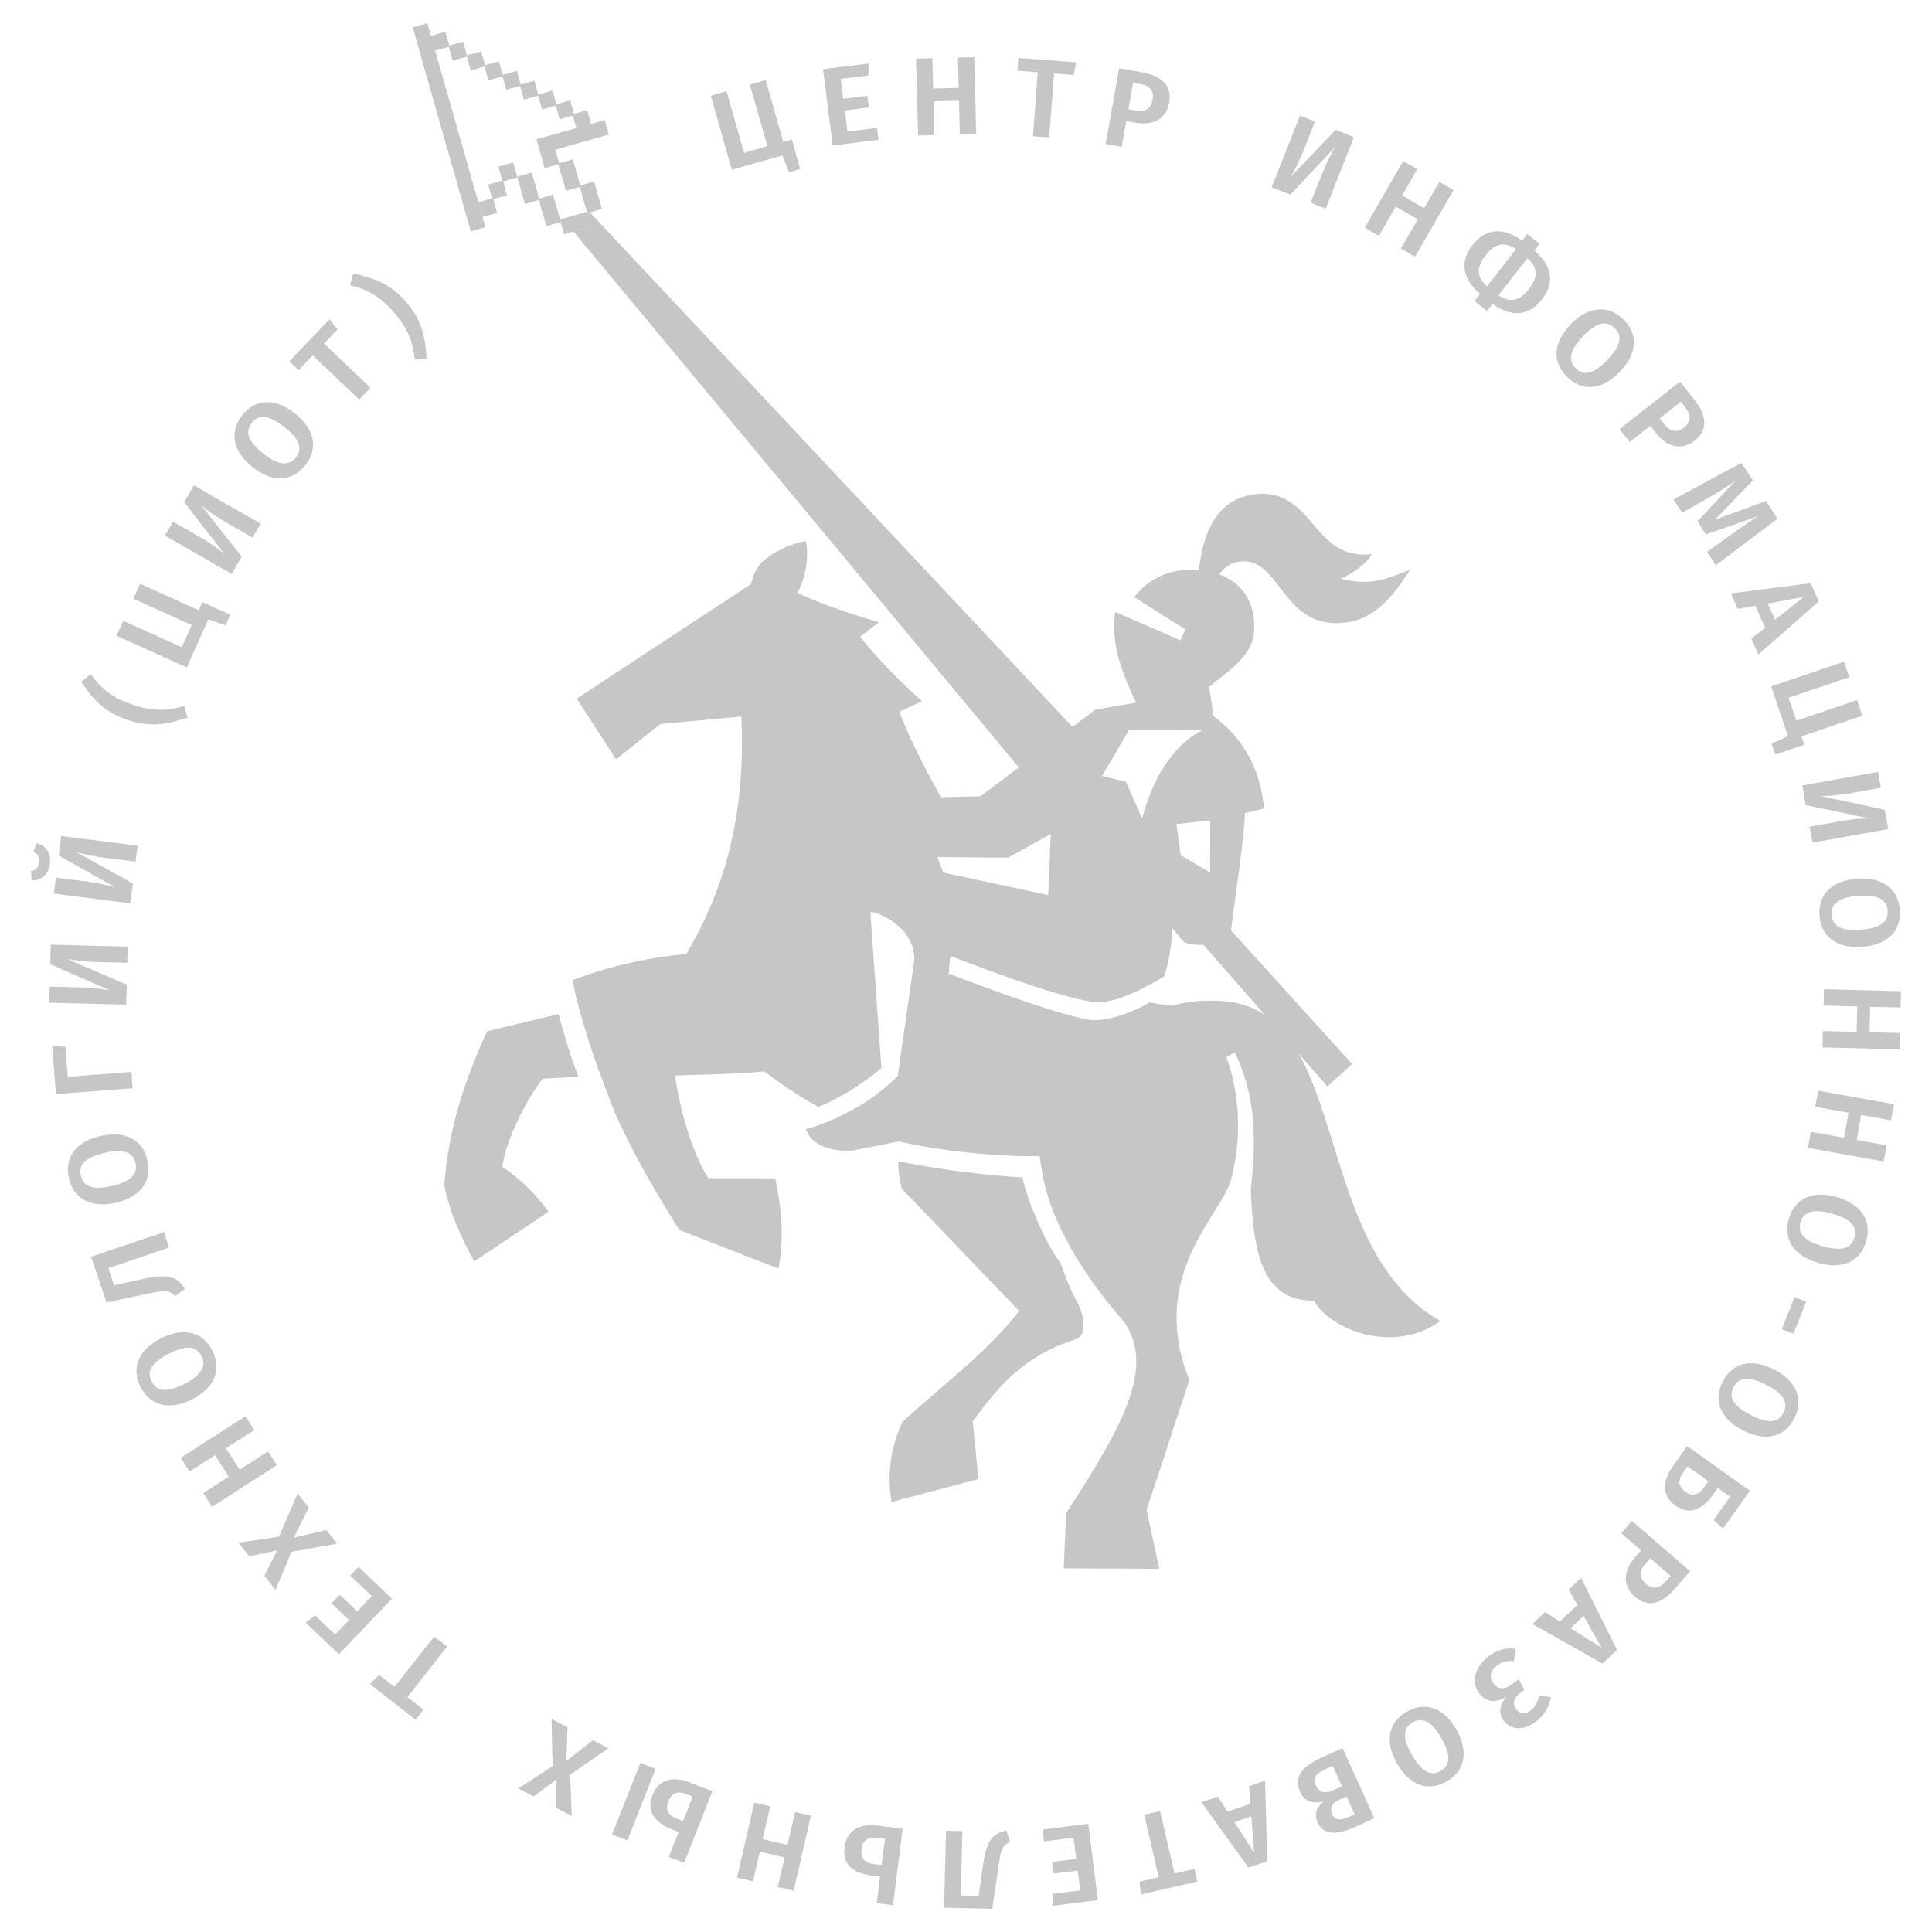 <?xml version="1.0" encoding="UTF-8"?>
<!DOCTYPE svg PUBLIC "-//W3C//DTD SVG 1.1//EN" "http://www.w3.org/Graphics/SVG/1.1/DTD/svg11.dtd">
<!-- Creator: CorelDRAW 2019 (64-Bit) -->
<svg xmlns="http://www.w3.org/2000/svg" xml:space="preserve" width="150px" height="150px" version="1.1" style="shape-rendering:geometricPrecision; text-rendering:geometricPrecision; image-rendering:optimizeQuality; fill-rule:evenodd; clip-rule:evenodd"
viewBox="0 0 150 150"
 xmlns:xlink="http://www.w3.org/1999/xlink"
 xmlns:xodm="http://www.corel.com/coreldraw/odm/2003">
 <defs>
  <style type="text/css">
   <![CDATA[
    .fil1 {fill:none}
    .fil0 {fill:#C5C6C6}
    .fil2 {fill:#C5C6C6;fill-rule:nonzero}
   ]]>
  </style>
 </defs>
 <g id="Слой_x0020_1">
  <g id="_146910704">
   <g>
    <path class="fil0" d="M71.21 85.65c-0.62,0.92 -1.09,1.89 -1.32,2.98 3.06,0.72 7.75,1.2 10.84,1.11 0.11,0.95 0.27,1.78 0.47,2.55 -0.08,-1.07 -0.05,-1.95 0.06,-2.5l-10.05 -4.14zm-1.48 4.51c0.01,0.66 0.09,1.37 0.28,2.12l9.11 9.5c-2.36,3.12 -5.9,5.71 -9.06,8.63 -0.99,2.14 -1.17,4.2 -0.84,6.21l6.75 -1.79 -0.45 -4.47c1.95,-2.63 3.88,-5.09 8.08,-6.41 0.7,-0.22 0.75,-1.75 -0.14,-3.16 -0.44,-0.89 -0.81,-1.81 -1.11,-2.72 -1.13,-1.42 -2.62,-4.92 -2.97,-6.66 -2.71,-0.14 -6.5,-0.61 -9.65,-1.25z"/>
    <path class="fil0" d="M89.92 78.68c0.76,-0.77 3.08,-1.04 4.14,-0.98 11.19,-0.28 7.22,18.87 17.77,24.86 -3.62,2.63 -8.54,0.69 -9.82,-1.58 -4.16,0.06 -4.71,-4.07 -4.9,-8.64 0.53,-4.71 0.19,-7.57 -1.23,-10.62l-0.48 0.25c-0.96,-1.3 -2.5,-1.93 -5.01,-1.45l-0.47 -1.84z"/>
    <path class="fil0" d="M42.59 94.08c-0.95,-1.33 -2.19,-2.55 -3.59,-3.49 0.31,-2.3 2.15,-5.68 3.15,-6.84l2.76 -0.15c-0.6,-1.52 -1.11,-3.27 -1.55,-4.86l-5.54 1.32c-1.76,3.86 -2.97,7.45 -3.33,11.97 0.42,2.06 1.28,4.01 2.33,5.9 1.92,-1.28 3.84,-2.57 5.77,-3.85zm4.06 -10.57l0.99 -0.06 6.15 -7.2 -8.81 2.1c0.47,1.7 1.04,3.42 1.67,5.16z"/>
    <path class="fil0" d="M57.85 73.78c-4.37,0.12 -8.79,0.54 -13.4,2.32 0.09,0.42 0.17,0.84 0.26,1.25 0.74,2.9 1.79,5.84 2.94,8.85 1.47,3.33 3.24,6.36 5.1,9.3l7.69 2.99c0.45,-2.31 0.25,-4.65 -0.25,-7l-5.2 -0.02c-1.51,-2.41 -2.51,-6.38 -2.8,-9.79l5.66 -7.9z"/>
    <path class="fil0" d="M61.07 45.63c2.11,1.07 4.58,1.92 7.17,2.68l-1.46 1.13c1.37,1.71 2.99,3.37 4.8,5l-1.76 0.83c1.04,2.66 2.54,5.48 4.26,8.37l-2.09 0.33c1.07,4.07 2.87,7.59 4.89,10.95l-6.95 -2.87c-0.65,-0.65 -1.52,-1.09 -2.36,-1.29l0.03 0.32 -0.07 -0.03 -7.56 -24.47 1.1 -0.95z"/>
    <path class="fil0" d="M92.95 45.61c0.21,-2.84 0.74,-7.11 4.98,-7.28 4.18,0 4.06,5.2 8.59,4.69 -0.51,0.85 -1.55,1.52 -2.43,1.92 2.43,0.6 3.65,-0.06 5.38,-0.69 -1.63,2.57 -3.15,4.13 -5.74,4.13 -4.05,0 -4.43,-4.8 -7.15,-4.8 -1.36,0 -2.02,0.94 -2.58,2.14l-1.05 -0.11z"/>
    <line class="fil1" x1="60.03" y1="33.81" x2="108.79" y2= "89.2" />
    <path class="fil0" d="M65.63 86.46c-0.55,0.28 -1.12,0.53 -1.71,0.76 -0.45,0.17 -0.9,0.32 -1.35,0.45 0.59,1.65 2.75,1.73 3.66,1.65l3.56 -0.7 0.01 -0.01 0.04 0 3.54 -0.69 -0.23 -4.28 1 -7.86 -0.51 -0.19 0.13 -1.39 0.56 0.21 0.16 -1.24 -3.79 -0.05c0.2,0.44 0.31,0.93 0.29,1.46l-1.28 8.97 0 0 0 0c-1.2,1.21 -2.59,2.17 -4.08,2.91z"/>
    <path class="fil0" d="M88.06 46.36l3.97 2.51 -0.38 0.84 -5.07 -2.2c-0.38,3.15 0.86,5.26 1.97,7.86l5.74 0.73 -0.41 -2.77c1.28,-1.08 3.16,-2.25 3.45,-3.98 0.35,-2.67 -1.11,-4.99 -4.65,-5.12 -2.23,-0.03 -3.63,0.88 -4.62,2.13z"/>
    <path class="fil0" d="M94.21 55.59c2.26,1.7 3.6,3.93 3.93,7.17 -2.79,0.85 -5.96,0.75 -8.74,-0.38 0.04,-0.56 0.17,-1.18 0.39,-1.81 1.01,-1.99 2.34,-3.32 3.71,-3.93l-1.03 0.01c0.52,-0.43 1.1,-0.79 1.74,-1.06z"/>
    <path class="fil0" d="M44.78 54.24l3.05 4.71 3.44 -2.74 6.29 -0.58c0.35,7.65 -1.25,14.03 -5.26,19.97l-2.53 1.79 -4.18 3.02c0.2,0.63 0.42,1.27 0.64,1.91l3.66 1.25c3.94,-0.1 7.3,-0.18 9.46,-0.38 1.38,1.05 2.77,1.96 4.18,2.75 1.91,-0.78 3.59,-1.91 4.9,-3.02l-0.86 -12.16c1.7,0.4 3.51,1.81 3.42,3.82l-1.28 8.97 0 0 0 0c-1.35,1.36 -2.95,2.41 -4.65,3.19 1.58,0.77 3.17,1.4 4.78,1.88 3.06,0.72 7.79,1.21 10.89,1.12 0.37,3.24 1.33,5.24 2.64,7.58 1.15,1.93 2.54,3.76 3.91,5.32 2.32,3.45 0.18,7.68 -4.51,14.84l-0.18 4.29 7.42 0.03 -0.99 -4.57 3.32 -10.07c-3.32,-8.32 2.68,-12.92 3.28,-15.73 0.12,-0.52 0.22,-1.03 0.31,-1.52 0.41,-2.79 0.17,-5.36 -0.71,-7.84l0.18 -0.1c-0.65,-1.35 -1.67,-2.6 -3.21,-3.74 -0.99,-0.1 -1.97,-0.23 -2.93,-0.4 -1.57,0.9 -3.6,1.56 -4.79,1.33 -2.32,-0.43 -6.72,-2.01 -10.83,-3.57l0.13 -1.39c4.33,1.68 9.13,3.37 11.3,3.6 0.65,0.02 1.36,-0.13 2.07,-0.38 -7.49,-1.65 -13.76,-5.05 -18.16,-8.91 -0.67,-11.82 -3.51,-20.44 -10.13,-23.52l-14.07 9.25zm-0.62 27.21l-0.15 0.11 0.2 0.06 -0.05 -0.17z"/>
    <polygon class="fil2" points="45.8,16.49 85.04,58.33 84.26,59.76 104.98,82.61 103.06,84.35 82.69,61.07 81.01,61.88 44.52,17.97 45.96,17.56 45.67,16.53 "/>
    <path class="fil0" d="M58.37 48.08c-0.21,-1.19 -0.36,-2.86 0.52,-4.12 0.44,-0.65 1.97,-1.64 3.67,-1.95 0.33,1.41 -0.19,3.33 -0.67,4.03 -0.79,0.92 -2.02,1.57 -3.52,2.04z"/>
    <path class="fil0" d="M71.29 61.94l4.84 -0.12 8.92 -6.73 4.91 -0.83 4.32 1.66 -0.88 7.82 -2.06 0.23 0.33 2.44 0.59 0.34 -1.17 1.56c0.14,2.16 -0.04,5.47 -0.64,7.3 -0.03,0.08 -0.07,0.16 -0.13,0.25 -1.52,0.86 -3.56,2.01 -5.25,1.94 -2.17,-0.23 -6.97,-1.92 -11.3,-3.6l-0.04 0.5c-0.94,-0.37 -1.9,-0.77 -2.88,-1.2 -0.24,-0.73 -0.73,-1.35 -1.34,-1.82l1.92 -4.32 9.95 2.13 0.2 -4.74 -3.31 1.84 -6.68 -0.06 -0.3 -4.59zm22.21 -5.3c-1.96,0.87 -3.86,3.23 -4.83,6.91l-1.26 -2.86 -1.84 -0.45 2.07 -3.54 5.86 -0.06z"/>
    <path class="fil0" d="M96.68 62.49c-0.01,2.34 -0.81,7.23 -1.09,9.64 -0.18,1.38 -2.88,1.41 -3.67,1.01l-5.35 -6.32 1.25 -3.98 4 3.89 -0.03 -0.25 2.16 1.26 0.01 -4.06 -2.43 0.27 -0.05 -0.56 5.2 -0.9z"/>
   </g>
   <g>
    <polygon class="fil2" points="33.18,1.8 37.69,17.64 36.55,17.96 32.04,2.12 "/>
    <polygon class="fil2" points="34.58,2.47 34.91,3.62 33.77,3.94 33.45,2.79 "/>
    <polygon class="fil2" points="35.95,3.23 36.28,4.39 35.14,4.71 34.81,3.55 "/>
    <polygon class="fil2" points="37.36,3.99 37.69,5.15 36.55,5.47 36.23,4.31 "/>
    <polygon class="fil2" points="38.73,4.76 39.06,5.91 37.92,6.23 37.59,5.08 "/>
    <polygon class="fil2" points="40.12,5.5 40.45,6.65 39.31,6.97 38.98,5.82 "/>
    <polygon class="fil2" points="41.49,6.26 41.81,7.42 40.68,7.74 40.35,6.58 "/>
    <polygon class="fil2" points="42.9,7.03 43.23,8.18 42.09,8.5 41.76,7.35 "/>
    <polygon class="fil2" points="44.27,7.79 44.59,8.94 43.45,9.26 43.13,8.11 "/>
    <polygon class="fil2" points="45.59,8.55 45.91,9.71 44.77,10.03 44.45,8.87 "/>
    <polygon class="fil2" points="47.27,10.45 41.97,11.95 41.65,10.81 46.95,9.32 "/>
    <polygon class="fil2" points="43.11,11.59 43.43,12.74 42.29,13.06 41.97,11.91 "/>
    <polygon class="fil2" points="44.47,12.37 45.08,14.49 43.95,14.82 43.33,12.7 "/>
    <polygon class="fil2" points="46.12,14.09 46.74,16.22 45.6,16.54 44.99,14.42 "/>
    <polygon class="fil2" points="45.96,17.56 43.79,18.18 43.47,17.04 45.64,16.42 "/>
    <polygon class="fil2" points="41.28,13.39 41.89,15.51 40.76,15.84 40.15,13.72 "/>
    <polygon class="fil2" points="42.93,15.11 43.55,17.23 42.42,17.56 41.8,15.44 "/>
    <polygon class="fil2" points="37.46,16.85 37.14,15.7 38.28,15.38 38.6,16.53 "/>
    <polygon class="fil2" points="38.23,15.48 37.9,14.33 39.04,14.01 39.36,15.16 "/>
    <polygon class="fil2" points="39.03,14.09 38.7,12.94 39.84,12.62 40.17,13.77 "/>
   </g>
   <path class="fil2" d="M61.48 10.83l-0.67 0.19 -1.36 -4.8 -1.23 0.35 1.36 4.78 -1.81 0.52 -1.36 -4.79 -1.22 0.35 1.63 5.75 3.92 -1.11 0.53 1.3 0.86 -0.24 -0.65 -2.3zm5.94 -4.97l0.02 -0.93 -3.54 0.44 0.75 5.93 3.56 -0.45 -0.12 -0.93 -2.29 0.3 -0.21 -1.64 1.86 -0.24 -0.11 -0.9 -1.87 0.23 -0.19 -1.54 2.14 -0.27zm7.03 1.96l0.07 2.62 1.27 -0.03 -0.15 -5.97 -1.27 0.03 0.06 2.35 -1.98 0.05 -0.06 -2.35 -1.27 0.03 0.16 5.97 1.26 -0.03 -0.06 -2.62 1.97 -0.05zm8.9 -2l0.21 -0.98 -4.49 -0.34 -0.08 0.99 1.58 0.12 -0.37 4.97 1.26 0.09 0.38 -4.97 1.51 0.12zm5.35 -0.2l-1.81 -0.32 -1.05 5.88 1.25 0.22 0.35 -2 0.67 0.12c1.35,0.24 2.43,-0.21 2.67,-1.57 0.23,-1.28 -0.58,-2.06 -2.08,-2.33zm-0.52 2.96l-0.57 -0.1 0.36 -2.06 0.56 0.1c0.73,0.13 1.08,0.51 0.96,1.2 -0.14,0.8 -0.62,0.98 -1.31,0.86zm14.75 7.62l2.19 -5.56 -1.42 -0.56 -3.5 3.66c0.29,-0.49 0.6,-1.03 1,-2.04l0.89 -2.26 -1.16 -0.46 -2.2 5.56 1.45 0.57 3.47 -3.68c-0.26,0.45 -0.63,1.13 -1.01,2.07l-0.88 2.24 1.17 0.46zm7.15 0.83l-1.31 2.27 1.1 0.63 2.98 -5.18 -1.1 -0.63 -1.18 2.04 -1.71 -0.98 1.18 -2.05 -1.1 -0.63 -2.98 5.18 1.1 0.63 1.3 -2.27 1.72 0.99zm9.64 6.21c1.06,-1.34 0.73,-2.66 -0.59,-3.79l0.41 -0.52 -0.97 -0.76 -0.4 0.51c-1.37,-1 -2.75,-1.04 -3.85,0.35 -1.05,1.34 -0.72,2.66 0.59,3.79l-0.44 0.56 0.98 0.76 0.43 -0.55c1.37,1 2.75,1.04 3.84,-0.35zm-3.38 -0.32l2.25 -2.87c0.81,0.71 0.85,1.45 0.11,2.39 -0.74,0.94 -1.46,1.1 -2.36,0.48zm-1 -3.09c0.74,-0.94 1.46,-1.1 2.36,-0.48l-2.25 2.87c-0.81,-0.71 -0.85,-1.45 -0.11,-2.39zm10.67 4.94c-1.19,-1.13 -2.74,-0.99 -4.08,0.43 -1.38,1.44 -1.42,2.96 -0.24,4.09 1.19,1.14 2.73,0.99 4.08,-0.43 1.38,-1.45 1.42,-2.96 0.24,-4.09zm-0.66 0.69c0.62,0.59 0.53,1.35 -0.55,2.48 -1.08,1.13 -1.83,1.26 -2.45,0.67 -0.6,-0.58 -0.53,-1.36 0.54,-2.49 1.08,-1.13 1.85,-1.25 2.46,-0.66zm6.23 5.62l-1.14 -1.45 -4.7 3.69 0.79 1 1.6 -1.26 0.42 0.54c0.84,1.07 1.95,1.45 3.04,0.6 1.02,-0.8 0.93,-1.92 -0.01,-3.12zm-2.36 1.86l-0.36 -0.46 1.65 -1.29 0.34 0.45c0.46,0.58 0.47,1.1 -0.08,1.53 -0.63,0.5 -1.12,0.32 -1.55,-0.23zm3.99 10.95l4.79 -3.61 -0.88 -1.38 -3.97 1.45 2.94 -3.05 -0.88 -1.36 -5.28 2.83 0.67 1.04 2.09 -1.19c0.73,-0.41 1.4,-0.83 2.08,-1.33l-2.98 3.19 0.65 1.01 4.1 -1.42c-0.59,0.34 -1.33,0.85 -2.02,1.35l-1.98 1.42 0.67 1.05zm3.84 4.84l-1.08 0.86 0.55 1.23 4.69 -4.13 -0.63 -1.41 -6.2 0.79 0.54 1.2 1.36 -0.24 0.77 1.7zm0.76 -0.61l-0.57 -1.26 2.79 -0.51 -2.22 1.77zm2.27 9.7l-0.22 -0.65 4.73 -1.6 -0.41 -1.21 -4.71 1.59 -0.61 -1.78 4.72 -1.59 -0.41 -1.21 -5.66 1.92 1.31 3.86 -1.28 0.59 0.29 0.85 2.25 -0.77zm0.64 7.6l5.88 -1.05 -0.27 -1.5 -4.95 -1.06c0.57,-0.02 1.19,-0.03 2.26,-0.22l2.39 -0.43 -0.22 -1.23 -5.88 1.05 0.27 1.53 4.95 1.03c-0.51,0 -1.29,0.04 -2.29,0.22l-2.36 0.42 0.22 1.24zm6.78 5.21c-0.12,-1.63 -1.37,-2.56 -3.32,-2.41 -1.99,0.15 -3.04,1.25 -2.91,2.89 0.12,1.63 1.36,2.55 3.31,2.4 2,-0.15 3.04,-1.24 2.92,-2.88zm-0.95 0.07c0.07,0.86 -0.51,1.36 -2.07,1.48 -1.56,0.12 -2.2,-0.29 -2.27,-1.15 -0.06,-0.82 0.51,-1.36 2.07,-1.48 1.56,-0.12 2.21,0.31 2.27,1.15zm-2.4 9.42l-2.62 -0.07 -0.03 1.27 5.97 0.15 0.04 -1.27 -2.36 -0.06 0.05 -1.97 2.36 0.05 0.03 -1.26 -5.97 -0.16 -0.04 1.27 2.62 0.07 -0.05 1.98zm-0.98 8.21l-2.58 -0.46 -0.22 1.25 5.88 1.05 0.23 -1.25 -2.32 -0.41 0.34 -1.95 2.32 0.42 0.23 -1.25 -5.88 -1.05 -0.23 1.25 2.58 0.46 -0.35 1.94zm1.72 8.02c0.45,-1.58 -0.4,-2.88 -2.28,-3.41 -1.92,-0.55 -3.28,0.12 -3.73,1.7 -0.45,1.58 0.4,2.87 2.28,3.41 1.93,0.54 3.28,-0.12 3.73,-1.7zm-0.91 -0.26c-0.24,0.82 -0.95,1.09 -2.45,0.67 -1.51,-0.43 -1.97,-1.04 -1.74,-1.86 0.23,-0.8 0.95,-1.1 2.46,-0.67 1.5,0.42 1.96,1.05 1.73,1.86zm-3.75 4.97l-0.9 -0.36 -0.99 2.49 0.9 0.36 0.99 -2.49zm-0.92 9.06c0.75,-1.46 0.17,-2.9 -1.57,-3.79 -1.78,-0.91 -3.25,-0.52 -3.99,0.94 -0.75,1.46 -0.18,2.89 1.57,3.78 1.78,0.92 3.24,0.53 3.99,-0.93zm-0.85 -0.43c-0.39,0.76 -1.14,0.89 -2.53,0.17 -1.39,-0.71 -1.73,-1.4 -1.34,-2.16 0.38,-0.74 1.15,-0.89 2.54,-0.18 1.39,0.71 1.72,1.41 1.33,2.17zm-5.49 6.39l0.4 -0.56 0.96 0.68 -1.28 1.81 0.72 0.67 2.09 -2.94 -4.87 -3.47 -1.13 1.6c-0.79,1.11 -0.87,2.26 0.24,3.04 1.01,0.72 2.02,0.36 2.87,-0.83zm-2.31 -1.72l0.36 -0.51 1.62 1.15 -0.35 0.48c-0.42,0.6 -0.89,0.73 -1.44,0.34 -0.59,-0.43 -0.57,-0.92 -0.19,-1.46zm-0.65 9.02l1.21 -1.39 -4.52 -3.91 -0.83 0.96 1.54 1.33 -0.45 0.52c-0.89,1.03 -1.06,2.18 -0.01,3.09 0.98,0.85 2.06,0.55 3.06,-0.6zm-2.27 -1.96l0.38 -0.44 1.58 1.37 -0.37 0.42c-0.49,0.56 -0.99,0.67 -1.52,0.22 -0.62,-0.54 -0.53,-1.04 -0.07,-1.57zm-6.63 4.48l-1.16 -0.74 -0.98 0.93 5.45 3.07 1.12 -1.07 -2.79 -5.59 -0.96 0.91 0.68 1.2 -1.36 1.29zm0.83 0.52l1.01 -0.96 1.4 2.47 -2.41 -1.51zm-2.64 7.21c0.62,-0.49 0.98,-1.12 1.11,-1.86l-0.91 -0.14c-0.11,0.52 -0.32,0.89 -0.65,1.16 -0.48,0.37 -0.87,0.25 -1.13,-0.08 -0.31,-0.39 -0.21,-0.85 0.25,-1.22l0.38 -0.29 -0.45 -0.83 -0.49 0.38c-0.59,0.46 -1.1,0.42 -1.45,-0.03 -0.37,-0.47 -0.27,-0.99 0.26,-1.4 0.4,-0.32 0.82,-0.4 1.32,-0.35l0.13 -0.95c-0.72,-0.12 -1.43,0.06 -2.11,0.59 -1.08,0.85 -1.39,2 -0.69,2.89 0.55,0.7 1.33,0.71 2.07,0.24 -0.55,0.67 -0.6,1.33 -0.17,1.88 0.56,0.71 1.54,0.78 2.53,0.01zm-6.98 4.68c1.42,-0.81 1.72,-2.34 0.75,-4.03 -0.99,-1.73 -2.44,-2.2 -3.86,-1.38 -1.43,0.81 -1.72,2.33 -0.74,4.03 1,1.73 2.43,2.2 3.85,1.38zm-0.47 -0.82c-0.74,0.43 -1.44,0.12 -2.22,-1.23 -0.78,-1.36 -0.69,-2.12 0.05,-2.54 0.72,-0.41 1.45,-0.13 2.23,1.23 0.78,1.35 0.67,2.12 -0.06,2.54zm-9.09 2.37c-0.45,0.35 -0.78,0.94 -0.47,1.63 0.46,1 1.5,0.99 2.93,0.35l1.48 -0.67 -2.46 -5.45 -1.7 0.77c-1.33,0.61 -2.15,1.41 -1.6,2.63 0.4,0.89 1.15,0.9 1.82,0.74zm2.41 1l-0.44 0.2c-0.67,0.3 -1.08,0.29 -1.31,-0.21 -0.21,-0.49 0.01,-0.87 0.56,-1.12l0.57 -0.25 0.62 1.38zm-2.25 -3.51l0.55 -0.25 0.72 1.59 -0.65 0.3c-0.58,0.26 -1.1,0.24 -1.38,-0.37 -0.29,-0.64 0.12,-0.98 0.76,-1.27zm-7.62 3.3l-0.74 -1.16 -1.28 0.44 3.65 5.07 1.46 -0.5 -0.17 -6.25 -1.25 0.43 0.11 1.37 -1.78 0.6zm0.53 0.82l1.32 -0.45 0.23 2.83 -1.55 -2.38zm-7.35 4.62l0.09 1 4.39 -1.01 -0.22 -0.97 -1.55 0.35 -1.12 -4.85 -1.23 0.29 1.12 4.85 -1.48 0.34zm-6.75 0.95l-0.02 0.93 3.53 -0.45 -0.75 -5.92 -3.55 0.45 0.11 0.92 2.3 -0.29 0.21 1.64 -1.87 0.24 0.12 0.9 1.86 -0.23 0.2 1.54 -2.14 0.27zm-8.43 1.07l3.74 0.09 0.45 -3.09c0.2,-1.44 0.29,-1.85 0.93,-2.08l-0.28 -0.91c-1.22,0.26 -1.59,0.95 -1.86,2.93l-0.29 2.14 -1.4 -0.03 0.13 -4.99 -1.27 -0.03 -0.15 5.97zm-5.64 -2.49l0.67 0.08 -0.26 2.06 1.26 0.16 0.75 -5.93 -1.94 -0.25c-1.35,-0.17 -2.4,0.31 -2.57,1.7 -0.17,1.27 0.63,1.99 2.09,2.18zm0.43 -2.93l0.62 0.08 -0.26 2.03 -0.59 -0.07c-0.73,-0.09 -1.06,-0.45 -0.97,-1.14 0.09,-0.77 0.54,-0.99 1.2,-0.9zm-8.88 0.1l0.59 -2.55 -1.24 -0.28 -1.34 5.82 1.24 0.28 0.53 -2.29 1.93 0.44 -0.54 2.3 1.24 0.28 1.34 -5.82 -1.23 -0.28 -0.59 2.55 -1.93 -0.45zm-7.05 -0.76l0.53 0.21 -0.76 1.93 1.19 0.46 2.19 -5.56 -1.75 -0.68c-1.27,-0.5 -2.4,-0.3 -2.91,1 -0.47,1.2 0.13,2.09 1.51,2.64zm-4.64 0.4l1.19 0.46 2.19 -5.56 -1.18 -0.46 -2.2 5.56zm5.76 -3.14l0.5 0.19 -0.75 1.91 -0.46 -0.18c-0.7,-0.27 -0.93,-0.7 -0.68,-1.35 0.29,-0.72 0.77,-0.82 1.39,-0.57zm-10.46 -5.82l0.08 3.66 -2.66 1.73 1.2 0.61 1.78 -1.32 -0.07 2.2 1.24 0.64 -0.12 -3.21 2.97 -2.05 -1.21 -0.62 -2.05 1.61 0.08 -2.62 -1.24 -0.63zm-13.38 -3.43l-0.72 0.7 3.54 2.78 0.62 -0.78 -1.25 -0.98 3.08 -3.92 -1 -0.78 -3.08 3.91 -1.19 -0.93zm-4.98 -4.63l-0.73 0.57 2.58 2.46 4.12 -4.32 -2.59 -2.47 -0.65 0.67 1.68 1.6 -1.14 1.19 -1.36 -1.3 -0.63 0.67 1.36 1.3 -1.08 1.12 -1.56 -1.49zm-1.35 -9.46l-1.45 3.36 -3.15 0.46 0.84 1.06 2.17 -0.46 -0.99 1.97 0.86 1.1 1.24 -2.96 3.55 -0.63 -0.84 -1.06 -2.54 0.6 1.17 -2.34 -0.86 -1.1zm-5.57 -3.51l2.2 -1.41 -0.68 -1.07 -5.03 3.22 0.68 1.07 1.99 -1.27 1.06 1.67 -1.98 1.27 0.68 1.07 5.03 -3.23 -0.68 -1.07 -2.2 1.41 -1.07 -1.66zm-6.62 -4.74c0.75,1.46 2.26,1.83 4,0.94 1.77,-0.91 2.31,-2.33 1.56,-3.79 -0.74,-1.46 -2.24,-1.83 -3.98,-0.94 -1.79,0.91 -2.33,2.33 -1.58,3.79zm0.85 -0.44c-0.39,-0.76 -0.06,-1.44 1.34,-2.16 1.39,-0.71 2.14,-0.58 2.53,0.18 0.38,0.74 0.06,1.45 -1.33,2.17 -1.4,0.71 -2.16,0.57 -2.54,-0.19zm-4.7 -9.68l1.2 3.54 3.05 -0.65c1.43,-0.3 1.84,-0.35 2.28,0.16l0.76 -0.57c-0.67,-1.06 -1.44,-1.16 -3.39,-0.74l-2.12 0.47 -0.44 -1.33 4.72 -1.6 -0.4 -1.2 -5.66 1.92zm-1.72 -6.09c0.37,1.6 1.74,2.33 3.64,1.89 1.95,-0.45 2.82,-1.7 2.45,-3.29 -0.37,-1.6 -1.73,-2.33 -3.64,-1.89 -1.95,0.46 -2.82,1.69 -2.45,3.29zm0.93 -0.21c-0.2,-0.84 0.3,-1.42 1.82,-1.77 1.52,-0.35 2.22,-0.04 2.42,0.79 0.18,0.81 -0.3,1.42 -1.83,1.78 -1.52,0.35 -2.22,0.02 -2.41,-0.8zm-1.2 -10.01l-1.03 -0.06 0.29 3.73 5.95 -0.45 -0.09 -1.27 -4.94 0.38 -0.18 -2.33zm4.83 -7.77l-5.97 -0.16 -0.04 1.52 4.64 2.04c-0.56,-0.1 -1.17,-0.21 -2.26,-0.24l-2.42 -0.06 -0.03 1.25 5.97 0.15 0.04 -1.55 -4.65 -2c0.51,0.1 1.28,0.21 2.29,0.24l2.4 0.06 0.03 -1.25zm-6.03 -6.43c0.11,-0.85 -0.33,-1.44 -1.06,-1.6l-0.22 0.68c0.36,0.16 0.47,0.42 0.42,0.81 -0.05,0.4 -0.23,0.62 -0.61,0.67l0.04 0.71c0.75,0.03 1.32,-0.42 1.43,-1.27zm6.8 -1.41l-5.93 -0.75 -0.19 1.51 4.41 2.49c-0.55,-0.16 -1.14,-0.33 -2.22,-0.47l-2.41 -0.3 -0.16 1.24 5.93 0.75 0.2 -1.54 -4.42 -2.46c0.49,0.15 1.24,0.34 2.25,0.47l2.38 0.3 0.16 -1.24zm-3.64 -13.31l-0.75 0.58c0.85,1.2 1.65,2.31 3.6,2.96 1.95,0.66 3.26,0.27 4.66,-0.17l-0.24 -0.91c-1.34,0.39 -2.45,0.43 -4.02,-0.1 -1.57,-0.53 -2.42,-1.24 -3.25,-2.36zm8.67 -5.6l-0.29 0.63 -4.54 -2.06 -0.53 1.16 4.53 2.05 -0.77 1.72 -4.54 -2.05 -0.52 1.16 5.45 2.46 1.67 -3.72 1.34 0.45 0.37 -0.82 -2.17 -0.98zm4.52 -6.1l-5.18 -2.97 -0.75 1.31 3.11 4c-0.45,-0.35 -0.93,-0.74 -1.87,-1.28l-2.11 -1.21 -0.62 1.08 5.18 2.98 0.77 -1.35 -3.13 -3.97c0.4,0.33 1.02,0.8 1.9,1.3l2.08 1.2 0.62 -1.09zm-1.43 -8.4c-1.02,1.29 -0.72,2.81 0.81,4.02 1.57,1.23 3.09,1.13 4.1,-0.16 1.02,-1.29 0.72,-2.8 -0.82,-4.02 -1.57,-1.23 -3.08,-1.13 -4.09,0.16zm0.75 0.58c0.52,-0.67 1.29,-0.65 2.52,0.32 1.23,0.96 1.42,1.7 0.9,2.37 -0.52,0.65 -1.3,0.66 -2.53,-0.3 -1.23,-0.97 -1.42,-1.72 -0.89,-2.39zm6.65 -7.26l-0.62 -0.78 -3.11 3.26 0.72 0.69 1.09 -1.15 3.61 3.43 0.88 -0.91 -3.61 -3.44 1.04 -1.1zm1.22 -4.34l-0.24 0.91c1.35,0.34 2.32,0.86 3.41,2.12 1.09,1.25 1.46,2.29 1.61,3.67l0.93 -0.11c-0.13,-1.46 -0.25,-2.82 -1.6,-4.38 -1.35,-1.55 -2.68,-1.87 -4.11,-2.21z"/>
  </g>
 </g>
</svg>

